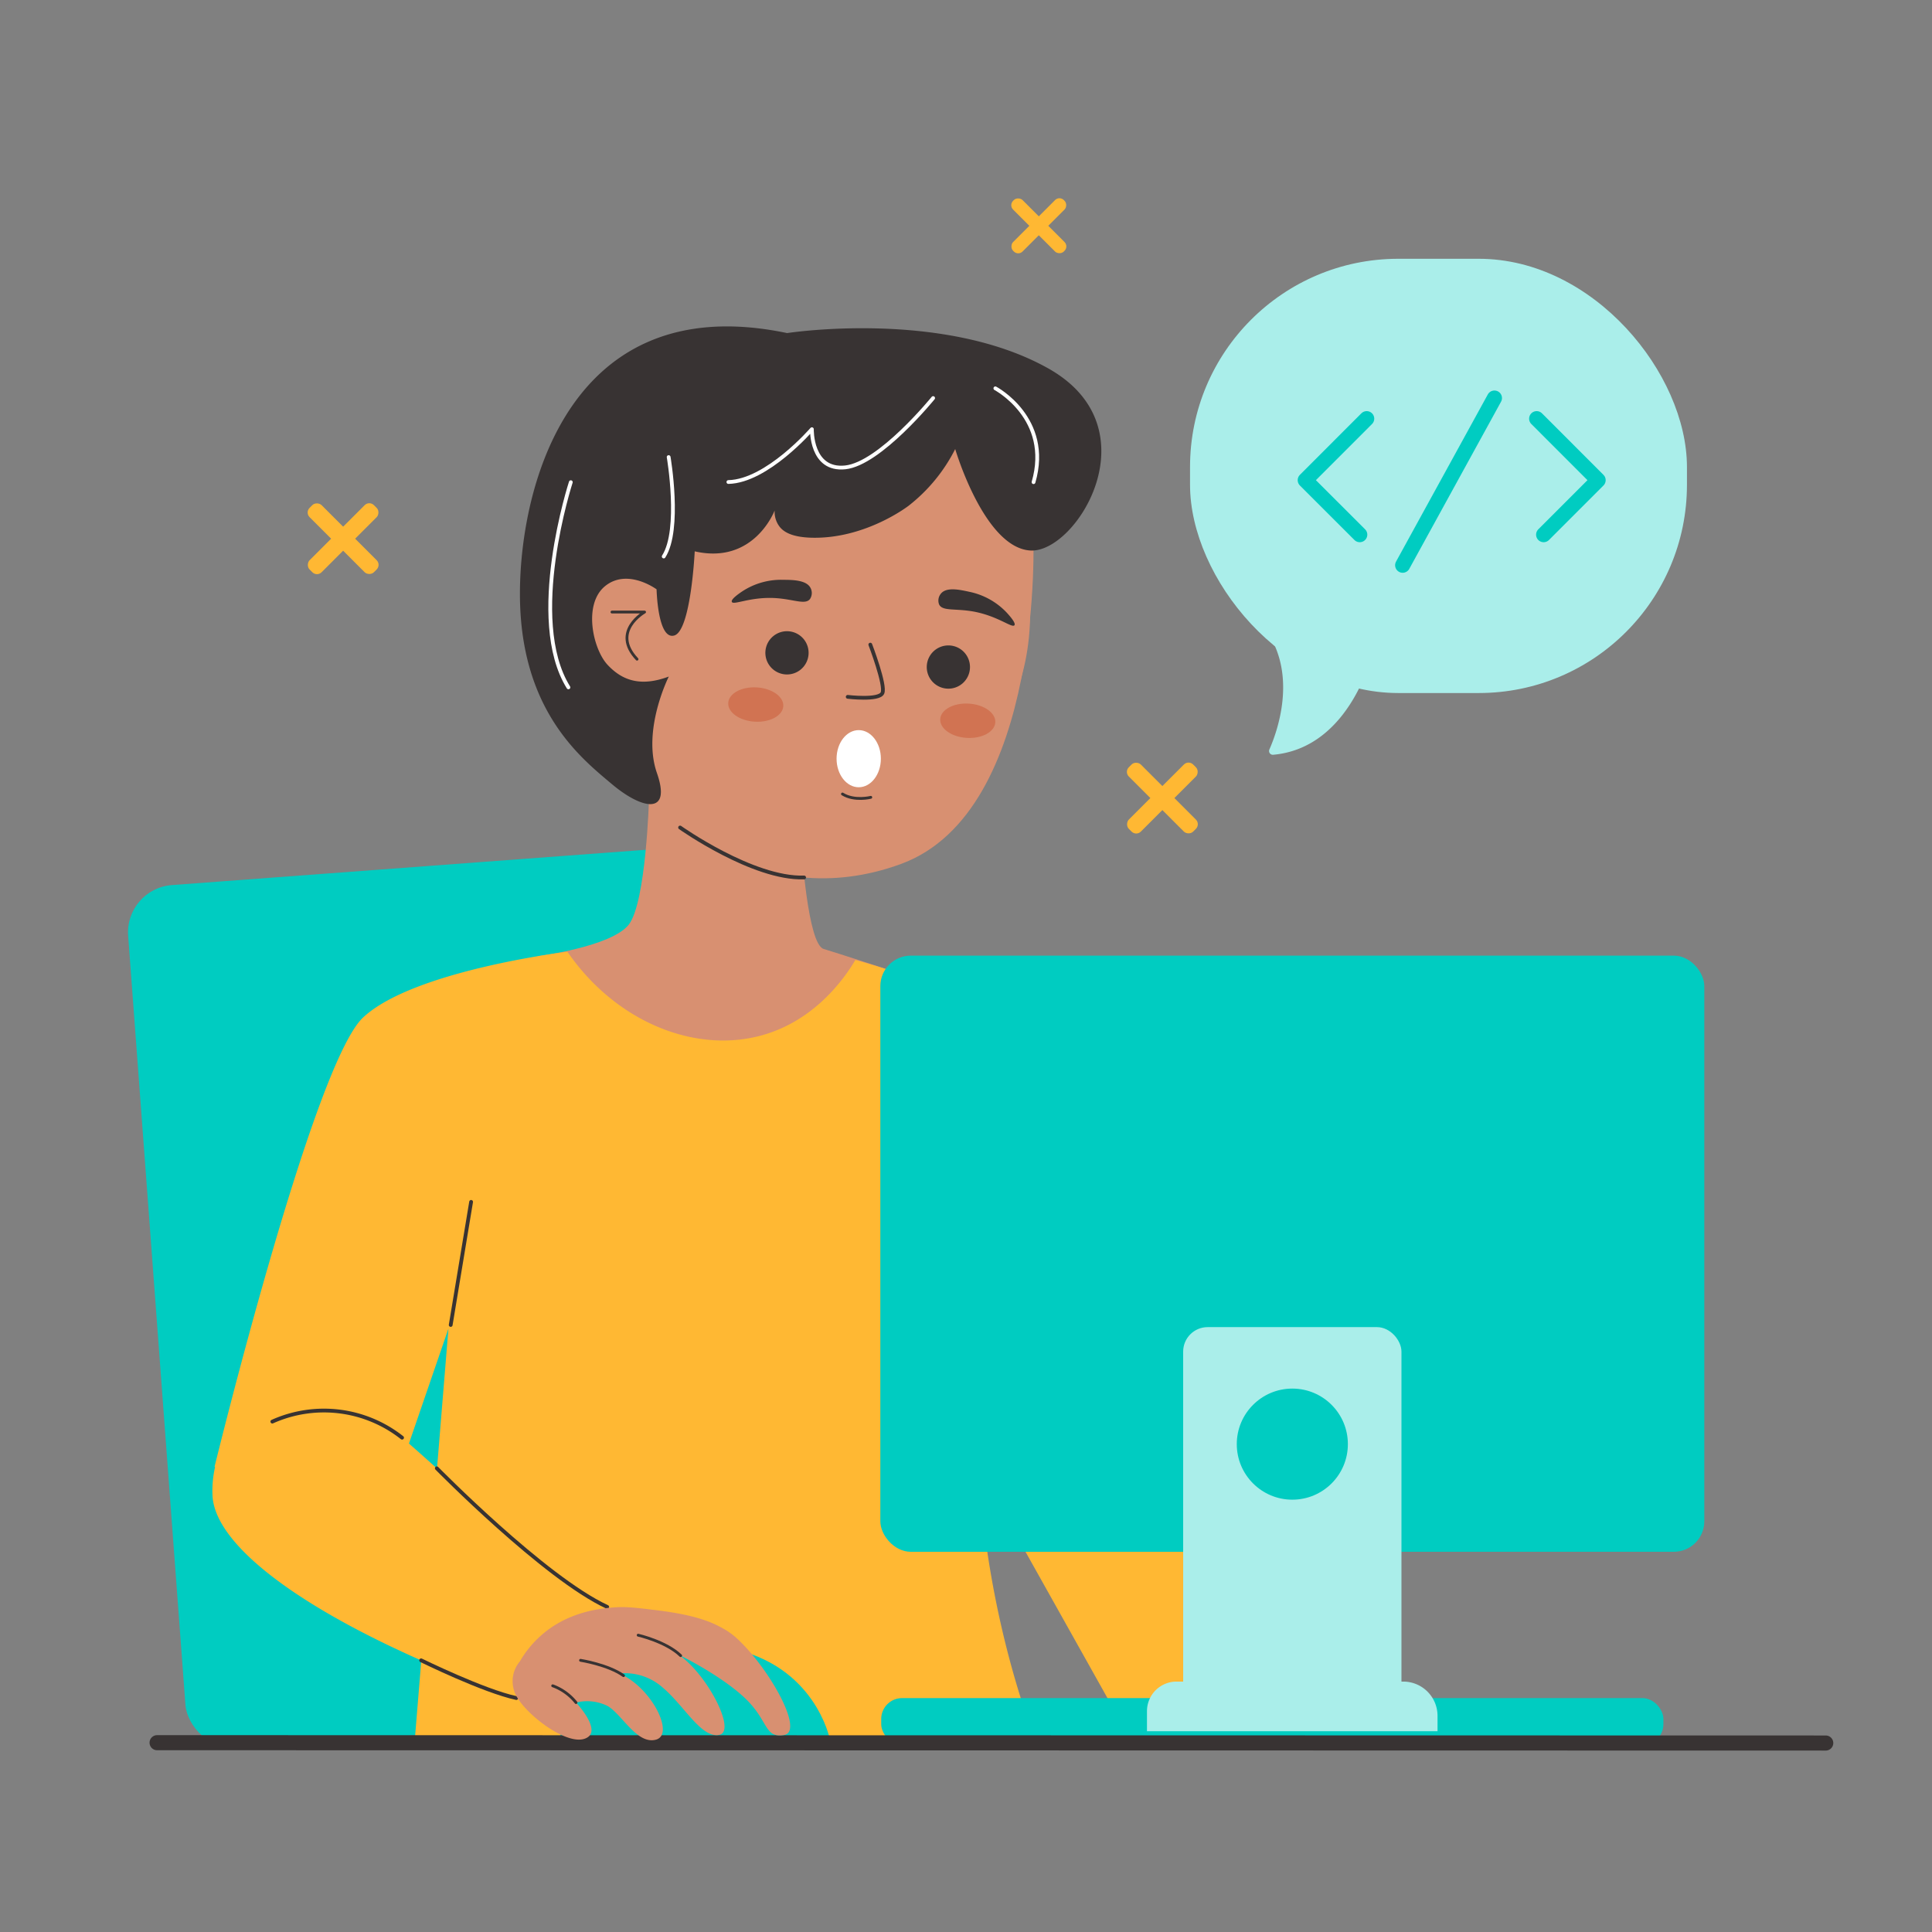 <?xml version="1.0" encoding="UTF-8"?>
<svg xmlns="http://www.w3.org/2000/svg" viewBox="0 0 512 512" width="512" height="512"><rect x="0" y="0" width="512" height="512" fill="#808080" stroke="none"/><defs><style>.cls-1{fill:#00ccc1;}.cls-2{fill:#aaeeea;}.cls-11,.cls-13,.cls-14,.cls-3,.cls-7,.cls-8{fill:none;stroke-linecap:round;stroke-linejoin:round;}.cls-3{stroke:#00ccc1;}.cls-13,.cls-3{stroke-width:4px;}.cls-4{fill:#ffb833;}.cls-5{fill:#d89071;}.cls-10,.cls-6{fill:#383333;}.cls-11,.cls-13,.cls-7,.cls-8{stroke:#383333;}.cls-10,.cls-7{fill-rule:evenodd;}.cls-8{stroke-width:0.75px;}.cls-9{fill:#d17352;}.cls-12{fill:#fff;}.cls-14{stroke:#fff;}</style></defs><g id="Programming"><rect class="cls-1" x="41.31" y="229.03" width="165.46" height="229.45" rx="12.55" transform="translate(-25.18 10.16) rotate(-4.26)"/><rect class="cls-2" x="315.38" y="68.58" width="131.69" height="115.08" rx="55.18" transform="translate(762.44 252.24) rotate(-180)"/><path class="cls-2" d="M363.8,172.73s-5.67,25.44-26.39,27.29a1,1,0,0,1-1-1.42c2.07-4.7,7.4-19.44-.72-31.31Z"/><polyline class="cls-3" points="362.19 110.95 345.9 127.25 360.35 141.69"/><polyline class="cls-3" points="407.23 110.95 423.52 127.25 409.08 141.69"/><line class="cls-3" x1="396.04" y1="105.49" x2="371.72" y2="149.79"/><rect class="cls-4" x="273.52" y="50.34" width="3.55" height="19" rx="1.63" transform="translate(38.32 212.19) rotate(-45)"/><rect class="cls-4" x="273.52" y="50.34" width="3.55" height="19" rx="1.63" transform="translate(427.65 296.81) rotate(-135)"/><rect class="cls-4" x="88.68" y="130.7" width="4.5" height="24.11" rx="1.73" transform="translate(-74.31 106.11) rotate(-45)"/><rect class="cls-4" x="88.68" y="130.7" width="4.5" height="24.11" rx="1.73" transform="translate(54.29 308) rotate(-135)"/><rect class="cls-4" x="305.79" y="199.44" width="4.5" height="24.11" rx="1.73" transform="translate(-59.33 279.76) rotate(-45)"/><rect class="cls-4" x="305.79" y="199.44" width="4.5" height="24.11" rx="1.73" transform="translate(376.31 578.86) rotate(-135)"/><path class="cls-5" d="M172,211.49s-.76,27.66-5.37,33.54-24.12,8.37-24.12,8.37l16.44,27.73h68.87l8.61-23.81s-13.93-4.57-18.16-5.84-5.81-26.77-5.81-26.77l-29.82-13.22Z"/><path class="cls-4" d="M269,397.37s36.35-26.63,45.57-46.6c0,0-42.69-72.58-49.8-80.26s-38.08-16.11-38.08-16.11c-2.39,4-9.93,15.5-24,19.74-18,5.43-39.41-3.16-52.32-21.92,0,0-40.85,4.94-54.16,17.44s-39.34,119-39.34,119a64.35,64.35,0,0,0,14,8.91,66.11,66.11,0,0,0,30.25,6.08l17.72-51.55q-4.44,54.39-8.9,108.78l164.18-.11c-2.48-6.88-4.82-14.27-6.89-22.16a258.55,258.55,0,0,1-8.37-67Z"/><circle class="cls-5" cx="210.25" cy="162.6" r="62.74"/><path class="cls-5" d="M174.05,213.84s26.6,29.1,64.72,15.12,35.07-87.22,35.07-87.22-19.11-38-49.42-36.18-40.15,52.2-40.15,52.2Z"/><path class="cls-6" d="M196.69,156.73a18.75,18.75,0,0,1,10.95-3.07c2.63,0,6.18.11,7.19,2.21a2.88,2.88,0,0,1-.19,2.9c-1.3,1.6-4.34,0-9.34-.28-6.58-.34-11,2-11.36,1C193.65,158.8,195.83,157.31,196.69,156.73Z"/><path class="cls-6" d="M266.8,162.36a18.82,18.82,0,0,0-9.93-5.53c-2.57-.56-6.05-1.33-7.52.49a2.86,2.86,0,0,0-.48,2.86c.89,1.86,4.22,1,9.15,1.89,6.48,1.2,10.21,4.47,10.82,3.62C269.27,165.08,267.5,163.13,266.8,162.36Z"/><path class="cls-7" d="M230.64,170.83s4.15,10.84,3.21,12.84-9.2,1-9.2,1"/><path class="cls-8" d="M230.77,211.3s-4.33,1.1-7.51-.88"/><ellipse class="cls-9" cx="200.3" cy="186.72" rx="4.55" ry="7.31" transform="translate(1.98 375.55) rotate(-86.59)"/><ellipse class="cls-9" cx="256.48" cy="191.02" rx="4.55" ry="7.31" transform="translate(50.53 435.67) rotate(-86.59)"/><path class="cls-5" d="M175.28,157.39a12.6,12.6,0,0,0-9.14-4,9.66,9.66,0,0,0-5.78,1.9c-5.38,4.62-4.05,20,4.72,24.29,4.9,2.4,10.3.46,12.12-.3Z"/><path class="cls-4" d="M296.22,327.82c4,31.84,16.9,96.86,65.5,122.24a86.53,86.53,0,0,0,8.37,3.82l-73.87,1L246,365.25Z"/><path class="cls-8" d="M162.18,162.2l8.64,0s-9,5.09-2,12.49"/><path class="cls-10" d="M212.17,177.46a5.73,5.73,0,1,1,.85-8.05A5.74,5.74,0,0,1,212.17,177.46Z"/><path class="cls-10" d="M255.2,181a5.73,5.73,0,1,1,.37-8.08A5.74,5.74,0,0,1,255.2,181Z"/><path class="cls-11" d="M124.85,318.51l-5.41,32.62"/><line class="cls-11" x1="306.58" y1="287.62" x2="315.49" y2="336.06"/><rect class="cls-1" x="233.3" y="253.25" width="218.36" height="157.99" rx="8.08" transform="translate(684.96 664.49) rotate(-180)"/><path class="cls-4" d="M170.65,432.71c-17.3-11.91-30.57-22.58-39.39-30C104.48,380,94.77,366.91,80,368.86c-6.93.92-16.12,5.33-20.68,13.46a28.31,28.31,0,0,0-3,14.11c.88,15.92,33.75,36.87,80.43,53.58Z"/><path class="cls-11" d="M115.76,389.11s28.54,29.05,45.16,36.74"/><path class="cls-11" d="M72.17,376.74A33.39,33.39,0,0,1,106.55,381"/><path class="cls-11" d="M111.6,440s16.54,8.13,25.24,10"/><ellipse class="cls-12" cx="227.57" cy="201.06" rx="5.87" ry="7.57"/><path class="cls-6" d="M215.13,142.5c-5.81-.14-7.76-1.86-8.65-3.08a6.48,6.48,0,0,1-1.19-4.14s-5.42,14.44-21.18,10.83c0,0-1,21-5.41,22.3S174,156.18,174,156.18s-7.65-5.67-13.6-.89-3.27,16.72.6,20.88,8.76,5.92,16.24,3.12c0,0-7.14,14.13-3.15,25.56s-4.08,9.55-11.87,3-22.55-18.15-24.27-45.23,9.58-87.15,70.65-74.35c0,0,41.13-6.4,69.2,9.36s7.49,49-4.75,48.26S253.14,119,253.14,119a44.49,44.49,0,0,1-12.31,15S229.46,142.85,215.13,142.5Z"/><rect class="cls-1" x="233.53" y="450.01" width="207.29" height="12.45" rx="5.54" transform="translate(674.35 912.47) rotate(-180)"/><rect class="cls-2" x="313.56" y="351.71" width="57.85" height="103.15" rx="6.49" transform="translate(684.96 806.56) rotate(-180)"/><path class="cls-2" d="M304,445.68H381a0,0,0,0,1,0,0V451a7.83,7.83,0,0,1-7.83,7.83h-60A9.08,9.08,0,0,1,304,449.7v-4A0,0,0,0,1,304,445.68Z" transform="translate(684.96 904.47) rotate(-180)"/><circle class="cls-1" cx="342.48" cy="382.71" r="14.72"/><path class="cls-1" d="M219.9,460.85S216,441.07,193,436.73s-41.63,6.17-44.66,24.12Z"/><line class="cls-13" x1="483.84" y1="461.92" x2="41.63" y2="461.83"/><path class="cls-5" d="M137.79,440.27a8.1,8.1,0,0,0-1.53,7.82c1.38,4.92,13.18,14.41,18.56,12.73s-2.17-9.62-2.17-9.62a12.17,12.17,0,0,1,8.32.88c3.83,2.15,7.83,10.35,12.89,8.94s-1.28-14-9.77-17.53a15.08,15.08,0,0,1,11.58,3.77c5.71,4.82,10.16,13.42,14.92,12.5s-3.38-16.42-10.9-21.34c0,0,10.9,5.26,17.5,11.38s5.22,10.88,10.59,10-3.53-17.07-12.05-25.19a19.25,19.25,0,0,0-3.83-2.89c-2.56-1.44-6.56-3.58-17.4-4.93-5.51-.69-8.26-1-11-.86-3.71.23-13.18.94-20.67,8A27.11,27.11,0,0,0,137.79,440.27Z"/><path class="cls-8" d="M169.12,433.34s7.43,1.7,11.26,5.42"/><path class="cls-8" d="M153.85,440s7.33,1.16,11.39,4.06"/><path class="cls-8" d="M146.47,446.75a14.08,14.08,0,0,1,6.18,4.45"/><path class="cls-14" d="M263.78,102.91s15,7.94,10.12,24.87"/><path class="cls-14" d="M247.29,105.49S233.16,122.9,224,123.86s-8.84-10.12-8.84-10.12-11.91,13.79-22.13,14"/><path class="cls-14" d="M177.2,121.13s3.29,19.16-1.31,26.35"/><path class="cls-14" d="M151.27,127.78s-11.84,36.38-.63,54.38"/><path class="cls-11" d="M180.23,219.3S199.55,233,213.1,232.54"/></g></svg>
